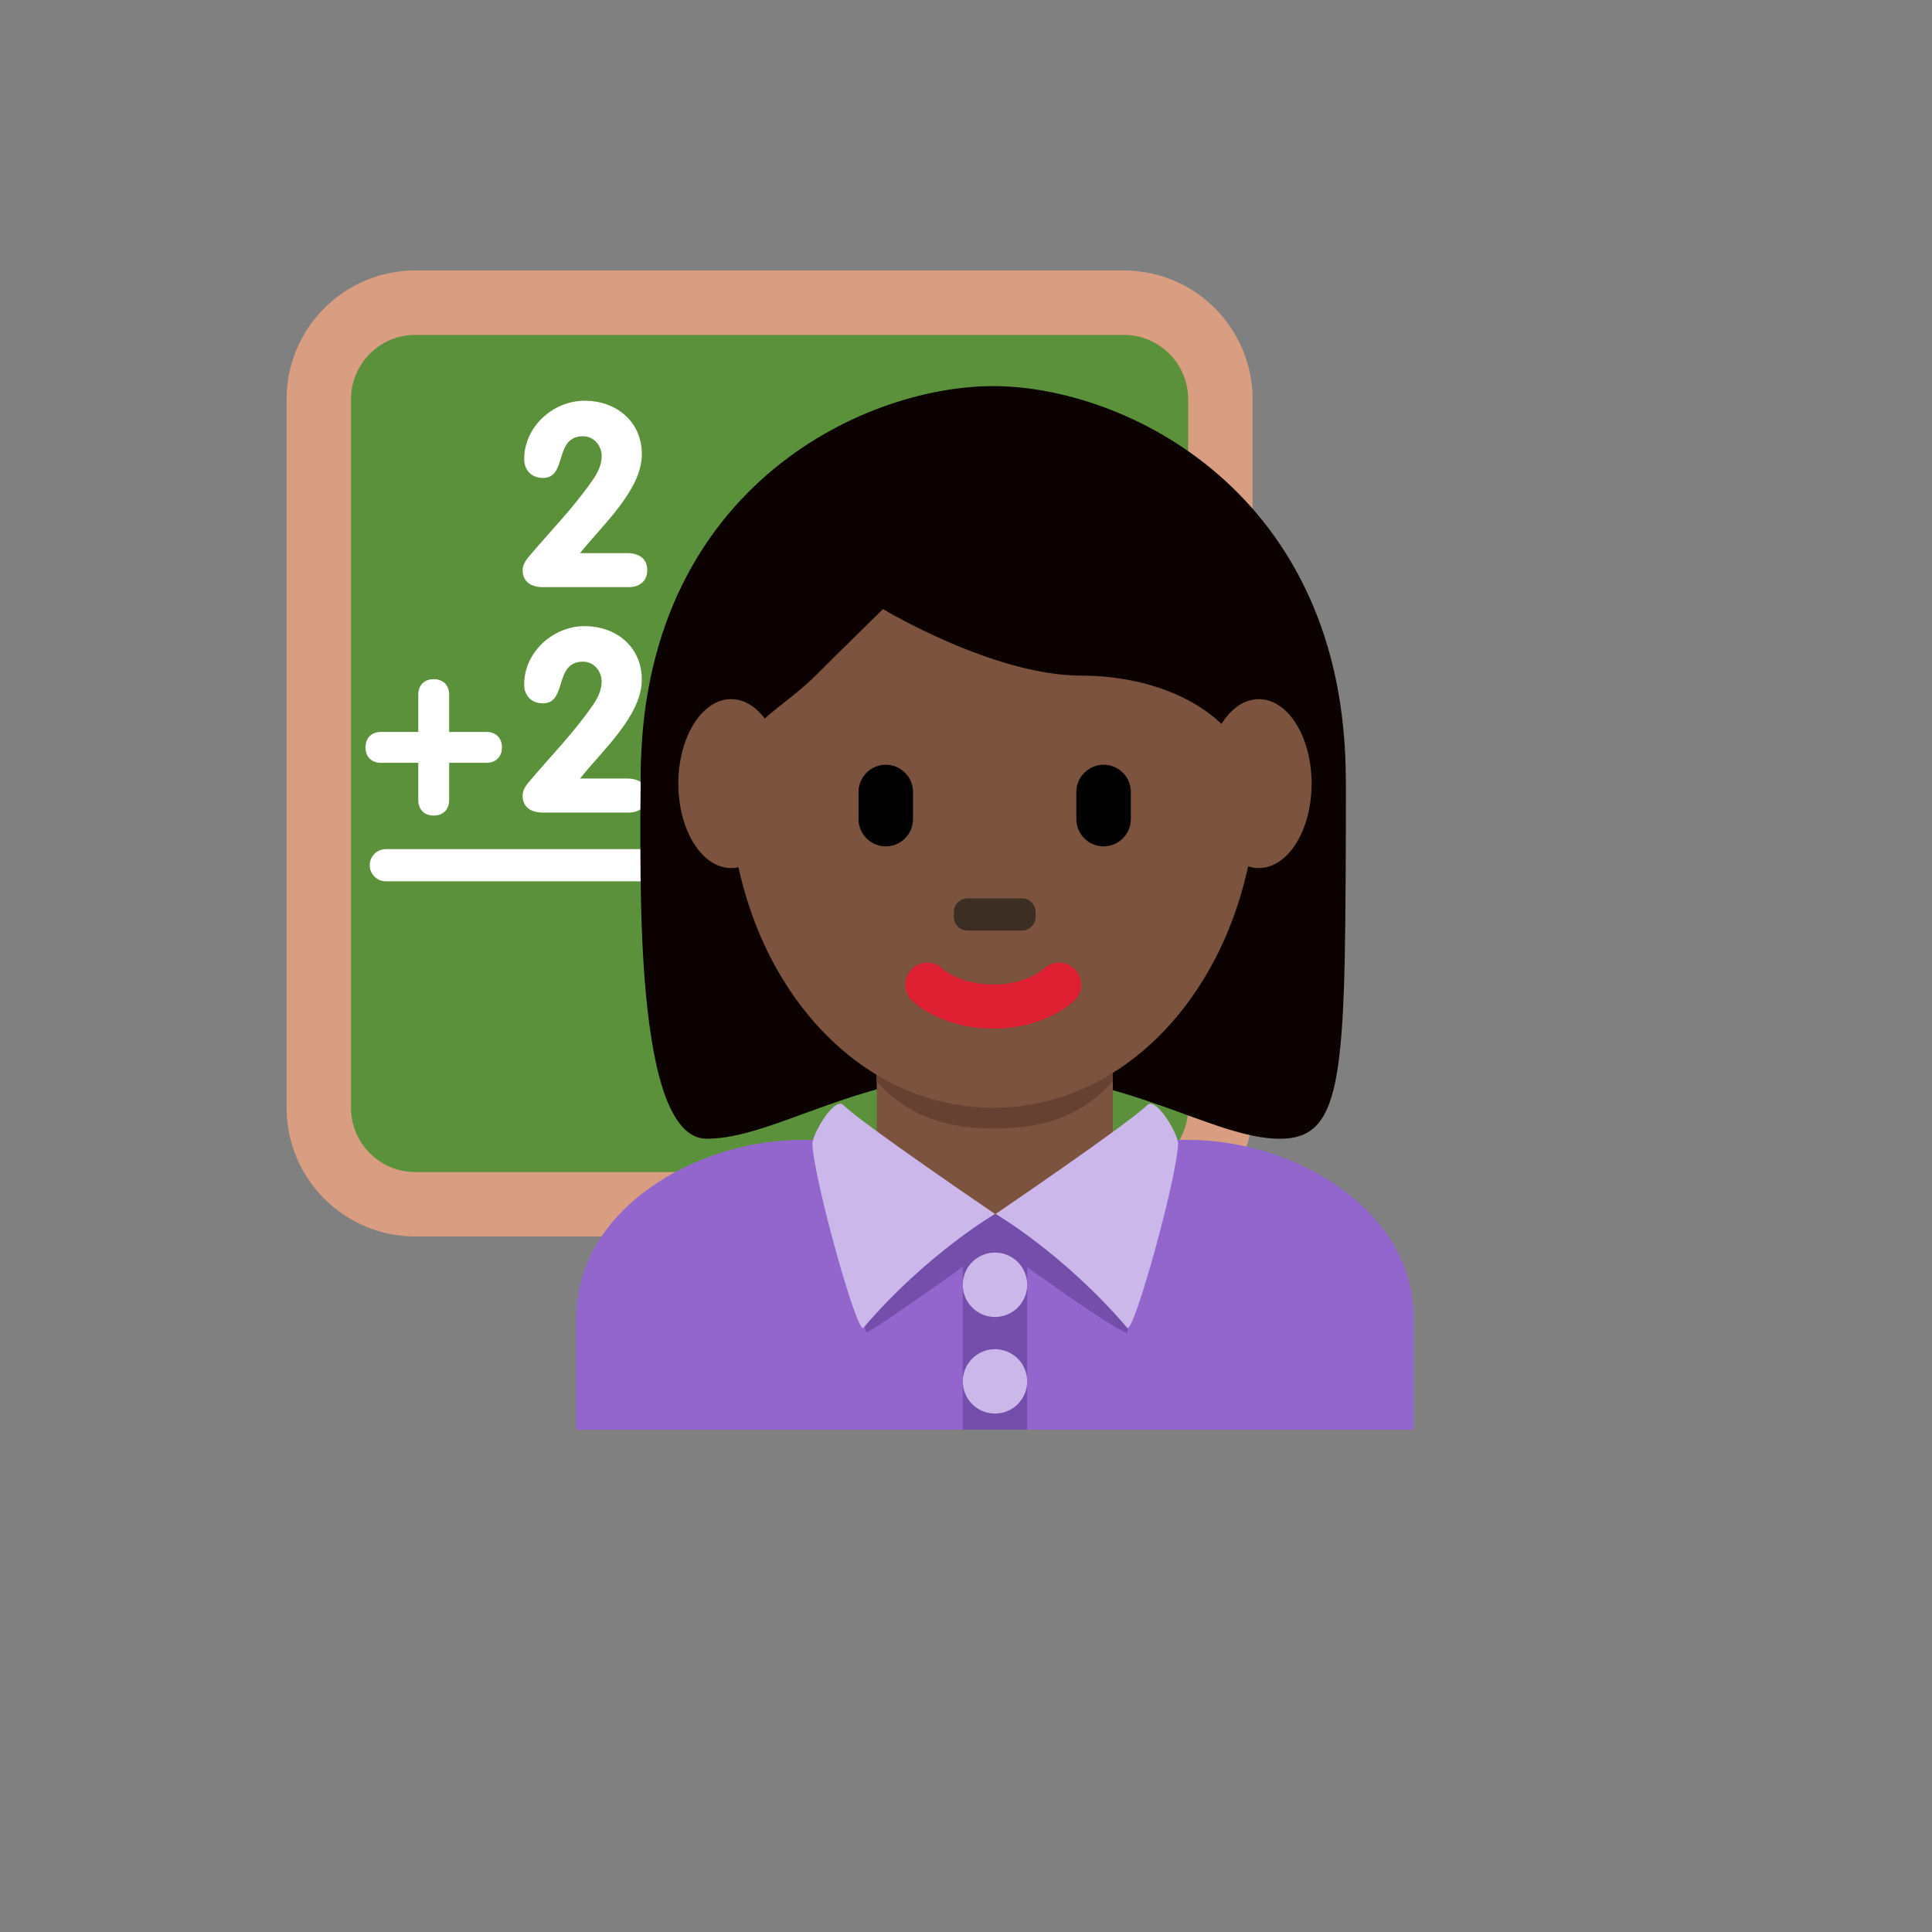 <svg xmlns="http://www.w3.org/2000/svg" version="1.1" xmlns:xlink="http://www.w3.org/1999/xlink" width="100%" height="100%" id="svgWorkerArea" viewBox="-25 -25 625 625" xmlns:idraw="https://idraw.muisca.co" style="background: white;"><rect x="-25" y="-25" width="625" height="625" fill="#808080" stroke="none"/><defs id="defsdoc"><pattern id="patternBool" x="0" y="0" width="10" height="10" patternUnits="userSpaceOnUse" patternTransform="rotate(35)"><circle cx="5" cy="5" r="4" style="stroke: none;fill: #ff000070;"></circle></pattern></defs><g id="fileImp-570780005" class="cosito"><path id="pathImp-844338441" fill="#D99E82" class="grouped" d="M380.208 333.333C380.208 356.345 361.553 375 338.542 375 338.542 375 109.375 375 109.375 375 86.364 375 67.708 356.345 67.708 333.333 67.708 333.333 67.708 104.167 67.708 104.167 67.708 81.155 86.364 62.5 109.375 62.5 109.375 62.5 338.542 62.5 338.542 62.5 361.553 62.5 380.208 81.155 380.208 104.167 380.208 104.167 380.208 333.333 380.208 333.333 380.208 333.333 380.208 333.333 380.208 333.333"></path><path id="pathImp-514665751" fill="#5C913B" class="grouped" d="M359.375 333.333C359.375 344.84 350.048 354.167 338.542 354.167 338.542 354.167 109.375 354.167 109.375 354.167 97.869 354.167 88.542 344.84 88.542 333.333 88.542 333.333 88.542 104.167 88.542 104.167 88.542 92.66 97.869 83.333 109.375 83.333 109.375 83.333 338.542 83.333 338.542 83.333 350.048 83.333 359.375 92.66 359.375 104.167 359.375 104.167 359.375 333.333 359.375 333.333 359.375 333.333 359.375 333.333 359.375 333.333"></path><path id="pathImp-634610888" fill="#FFF" class="grouped" d="M145.99 155.188C145.156 156.188 144.073 157.688 144.073 159.438 144.073 163.271 146.906 164.938 150.573 164.938 150.573 164.938 178.385 164.938 178.385 164.938 181.552 164.938 184.385 163.271 184.385 159.438 184.385 155.604 181.562 153.938 177.885 153.938 177.885 153.938 162.646 153.938 162.646 153.938 169.719 145.031 182.635 133.542 182.635 121.958 182.635 111.385 174.385 104.635 164.146 104.635 153.906 104.635 144.573 113.042 144.573 123.542 144.573 126.781 146.656 129.615 150.656 129.615 158.656 129.615 154.073 116.125 163.646 116.125 167.062 116.125 169.646 119.125 169.646 122.542 169.646 125.542 168.229 128.125 166.729 130.292 160.396 139.448 152.906 146.948 145.99 155.188 145.99 155.188 145.99 155.188 145.99 155.188M132.375 211.781C132.375 211.781 120.302 211.781 120.302 211.781 120.302 211.781 120.302 199.698 120.302 199.698 120.302 196.698 118.385 194.708 115.302 194.708 112.229 194.708 110.312 196.708 110.312 199.698 110.312 199.698 110.312 211.781 110.312 211.781 110.312 211.781 98.24 211.781 98.24 211.781 95.156 211.781 93.24 213.781 93.24 216.771 93.24 219.771 95.156 221.771 98.24 221.771 98.24 221.771 110.312 221.771 110.312 221.771 110.312 221.771 110.312 233.844 110.312 233.844 110.312 236.844 112.229 238.833 115.302 238.833 118.385 238.833 120.302 236.844 120.302 233.844 120.302 233.844 120.302 221.771 120.302 221.771 120.302 221.771 132.375 221.771 132.375 221.771 135.458 221.771 137.375 219.771 137.375 216.771 137.375 213.781 135.458 211.781 132.375 211.781 132.375 211.781 132.375 211.781 132.375 211.781M177.885 226.854C177.885 226.854 162.635 226.854 162.635 226.854 169.719 217.948 182.625 206.458 182.625 194.875 182.625 184.302 174.375 177.552 164.135 177.552 153.896 177.552 144.562 185.969 144.562 196.458 144.562 199.698 146.646 202.531 150.635 202.531 158.635 202.531 154.052 189.042 163.635 189.042 167.052 189.042 169.635 192.042 169.635 195.458 169.635 198.458 168.219 201.042 166.719 203.208 160.385 212.365 152.896 219.865 145.979 228.115 145.146 229.115 144.062 230.615 144.062 232.365 144.062 236.198 146.896 237.865 150.562 237.865 150.562 237.865 178.375 237.865 178.375 237.865 181.542 237.865 184.375 236.198 184.375 232.365 184.375 228.521 181.552 226.854 177.885 226.854 177.885 226.854 177.885 226.854 177.885 226.854M186.635 260.104C186.635 260.104 99.823 260.104 99.823 260.104 95.814 260.104 93.307 255.763 95.312 252.292 96.243 250.68 97.963 249.688 99.823 249.688 99.823 249.688 186.625 249.688 186.625 249.688 190.634 249.683 193.145 254.021 191.144 257.495 190.215 259.108 188.496 260.102 186.635 260.104 186.635 260.104 186.635 260.104 186.635 260.104"></path><path id="pathImp-736199452" fill="#9266CC" class="grouped" d="M432.292 437.5C432.292 437.5 432.292 401.042 432.292 401.042 432.292 366.521 393.906 343.75 359.375 343.75 359.375 343.75 234.375 343.75 234.375 343.75 199.865 343.75 161.458 366.521 161.458 401.042 161.458 401.042 161.458 437.5 161.458 437.5 161.458 437.5 432.292 437.5 432.292 437.5 432.292 437.5 432.292 437.5 432.292 437.5"></path><path id="pathImp-83636408" fill="#0B0200" class="grouped" d="M296.292 115.302C339.062 115.302 410.333 136.688 410.333 229.344 410.333 322 410.333 343.385 388.948 343.385 367.552 343.385 339.052 322 296.281 322 253.521 322 225.615 343.385 203.625 343.385 179.802 343.385 182.24 257.854 182.24 229.344 182.26 136.688 253.531 115.302 296.292 115.302"></path><path id="pathImp-427398177" fill="#292F33" class="grouped" d="M244.792 343.75C244.792 343.75 347.656 343.75 347.656 343.75 347.656 343.75 334.573 380.208 296.219 380.208 257.865 380.208 244.792 343.75 244.792 343.75"></path><path id="pathImp-555192108" fill="#7C533E" class="grouped" d="M258.625 343.958C258.625 359.375 281.25 369.792 296.875 369.792 312.5 369.792 335 359.375 335 343.958 335 343.958 335 310.573 335 310.573 335 310.573 258.625 310.573 258.625 310.573 258.625 310.573 258.625 343.958 258.625 343.958 258.625 343.958 258.625 343.958 258.625 343.958"></path><path id="pathImp-260103539" fill="#664131" class="grouped" d="M258.552 324.781C269.208 336.812 282.417 340.073 296.771 340.073 311.135 340.073 324.344 336.823 335 324.781 335 324.781 335 294.198 335 294.198 335 294.198 258.552 294.198 258.552 294.198 258.552 294.198 258.552 324.781 258.552 324.781 258.552 324.781 258.552 324.781 258.552 324.781"></path><path id="pathImp-64380033" fill="#7C533E" class="grouped" d="M210.771 226.219C210.771 165.448 249.062 116.188 296.292 116.188 343.521 116.188 381.823 165.448 381.823 226.219 381.823 286.979 343.521 333.365 296.292 333.365 249.062 333.365 210.771 286.99 210.771 226.219"></path><path id="pathImp-152586515" fill="#DF1F32" class="grouped" d="M296.292 307.74C279.573 307.74 270.812 299.469 269.875 298.521 266.066 294.575 267.955 287.984 273.277 286.658 275.626 286.073 278.11 286.72 279.875 288.375 280.24 288.708 285.635 293.49 296.292 293.49 307.115 293.49 312.51 288.562 312.719 288.365 315.561 285.692 320.021 285.784 322.75 288.573 325.458 291.375 325.458 295.771 322.708 298.521 321.781 299.469 313.031 307.74 296.292 307.74"></path><path id="pathImp-912337645" fill="#0B0200" class="grouped" d="M189.844 260.417C189.625 250 189.385 258.083 189.385 255.573 189.385 219.927 210.771 260.719 210.771 235.333 210.771 209.927 225.021 207.385 239.271 193.135 246.406 186 260.656 172.031 260.656 172.031 260.656 172.031 296.292 193.562 324.802 193.562 353.302 193.562 381.823 207.885 381.823 236.396 381.823 264.906 403.208 219.896 403.208 255.531 403.208 258.073 402.979 250 402.792 260.417 402.792 260.417 410.271 260.417 410.271 260.417 410.344 239.583 410.344 240.375 410.344 227.062 410.344 134.406 339.062 99.906 296.302 99.906 253.542 99.906 182.271 133.833 182.271 226.49 182.271 234.75 182.062 239.583 182.354 260.417 182.354 260.417 189.844 260.417 189.844 260.417 189.844 260.417 189.844 260.417 189.844 260.417"></path><path id="pathImp-5638934" fill="#000" class="grouped" d="M261.542 248.812C256.682 248.796 252.746 244.859 252.729 240 252.729 240 252.729 231.198 252.729 231.198 252.729 226.354 256.698 222.385 261.542 222.385 266.385 222.385 270.365 226.354 270.365 231.198 270.365 231.198 270.365 240 270.365 240 270.342 244.862 266.403 248.796 261.542 248.812M332.01 248.812C327.151 248.796 323.215 244.859 323.198 240 323.198 240 323.198 231.198 323.198 231.198 323.198 226.354 327.167 222.385 332.01 222.385 336.854 222.385 340.823 226.354 340.823 231.198 340.823 231.198 340.823 240 340.823 240 340.806 244.859 336.871 248.796 332.01 248.812"></path><path id="pathImp-818816092" fill="#3D2E24" class="grouped" d="M305.594 276.042C305.594 276.042 287.979 276.042 287.979 276.042 285.548 276.036 283.578 274.067 283.573 271.635 283.573 271.635 283.573 270.042 283.573 270.042 283.573 267.615 285.542 265.625 287.979 265.625 287.979 265.625 305.594 265.625 305.594 265.625 308.01 265.625 310 267.604 310 270.042 310 270.042 310 271.635 310 271.635 309.995 274.067 308.025 276.036 305.594 276.042"></path><path id="pathImp-776146422" fill="#7C533E" class="grouped" d="M228.583 228.5C228.583 243.583 220.938 255.812 211.51 255.812 202.083 255.812 194.438 243.583 194.438 228.5 194.438 213.417 202.083 201.177 211.51 201.177 220.938 201.167 228.583 213.406 228.583 228.5M399.302 228.5C399.302 243.583 391.667 255.812 382.229 255.812 372.802 255.812 365.156 243.583 365.156 228.5 365.156 213.417 372.792 201.177 382.229 201.177 391.667 201.167 399.302 213.406 399.302 228.5"></path><path id="pathImp-515220830" fill="#744EAA" class="grouped" d="M296.875 377.312C296.875 377.312 332.094 403.292 339.521 406.24 341.146 406.885 335.698 368.156 335.698 368.156 335.698 368.156 258.062 368.156 258.062 368.156 258.062 368.156 252.615 407.542 255.625 405.917 262.292 402.354 296.875 377.312 296.875 377.312"></path><path id="pathImp-879960494" fill="#CBB7EA" class="grouped" d="M247.823 332.469C253.698 338.365 296.875 367.708 296.875 367.708 296.875 367.708 274.74 380.646 254.312 404.531 252.281 406.927 238.24 356.354 237.812 345.062 237.688 341.906 245 329.646 247.823 332.469M346.146 332.469C340.25 338.365 297.094 367.708 297.094 367.708 297.094 367.708 319.229 380.646 339.635 404.531 341.667 406.927 355.688 356.354 356.115 345.062 356.24 341.906 348.958 329.646 346.146 332.469"></path><path id="pathImp-685544348" fill="#744EAA" class="grouped" d="M286.458 375C286.458 375 307.292 375 307.292 375 307.292 375 307.292 437.5 307.292 437.5 307.292 437.5 286.458 437.5 286.458 437.5 286.458 437.5 286.458 375 286.458 375"></path><path id="circleImp-413565177" fill="#CBB7EA" class="grouped" d="M286.458 421.875C286.458 416.12 291.12 411.458 296.875 411.458 302.63 411.458 307.292 416.12 307.292 421.875 307.292 427.63 302.63 432.292 296.875 432.292 291.12 432.292 286.458 427.63 286.458 421.875 286.458 421.875 286.458 421.875 286.458 421.875"></path><path id="circleImp-362246108" fill="#CBB7EA" class="grouped" d="M286.458 390.625C286.458 384.87 291.12 380.208 296.875 380.208 302.63 380.208 307.292 384.87 307.292 390.625 307.292 396.38 302.63 401.042 296.875 401.042 291.12 401.042 286.458 396.38 286.458 390.625 286.458 390.625 286.458 390.625 286.458 390.625"></path></g></svg>